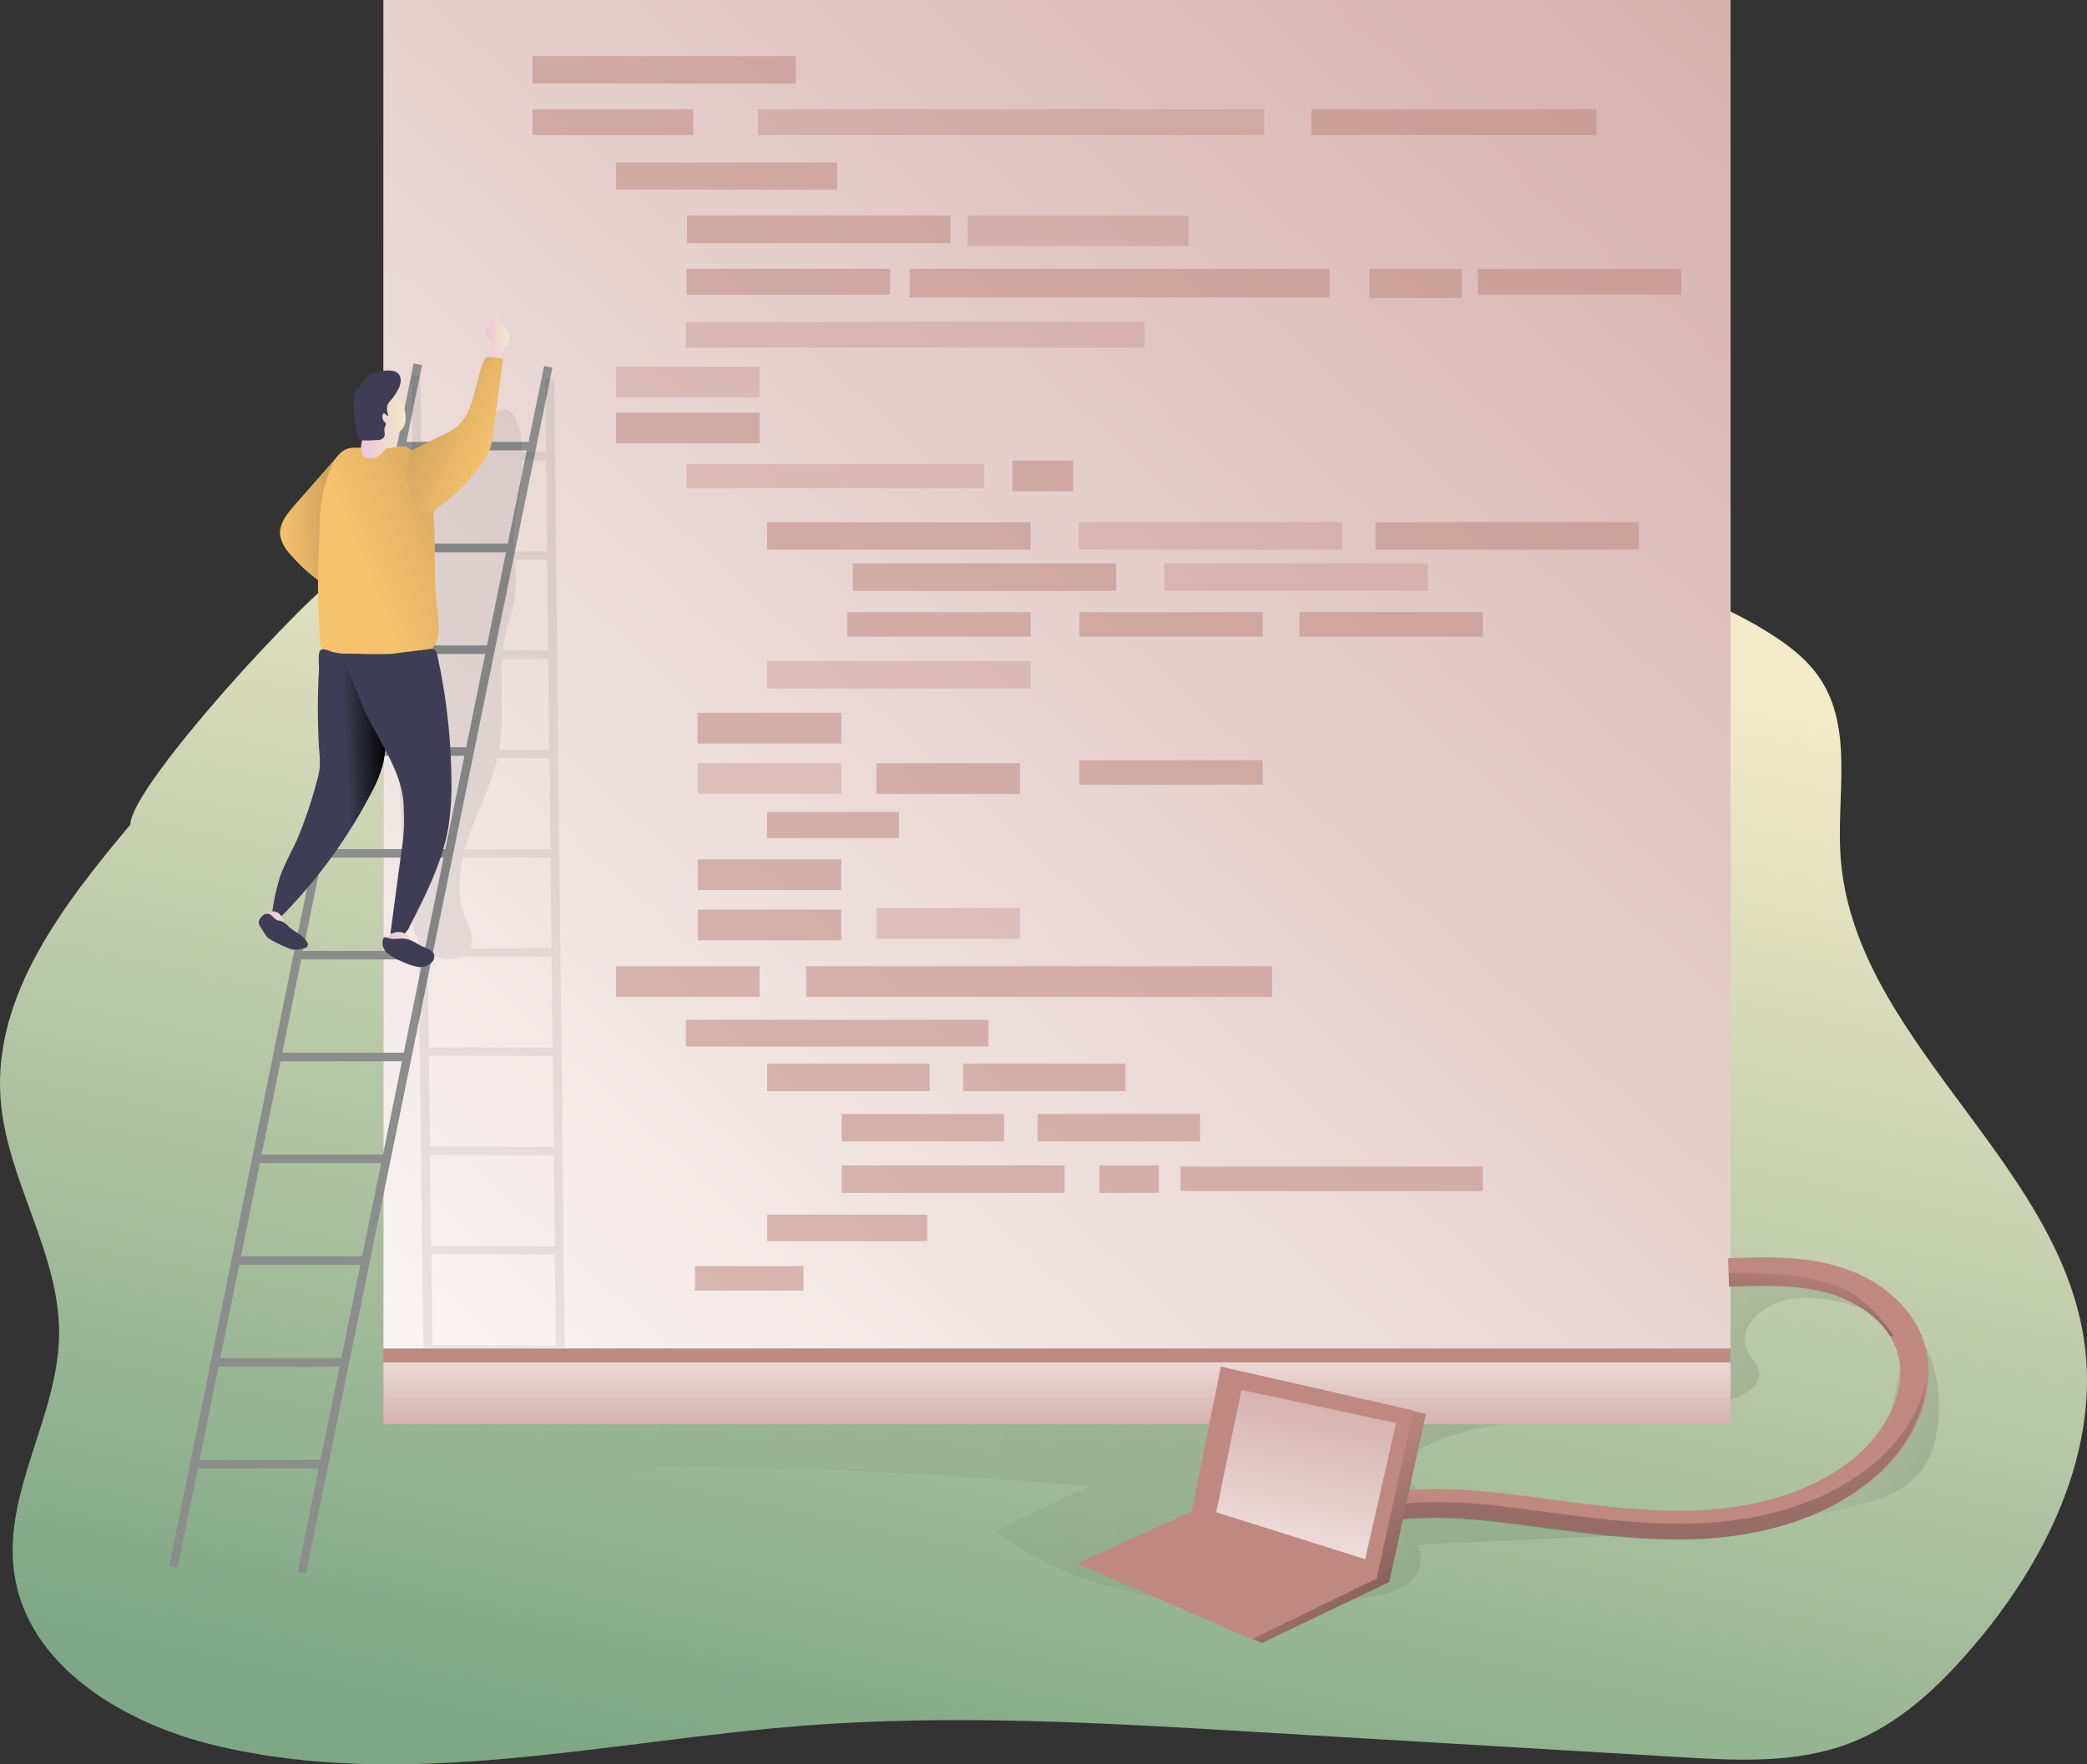 <svg width="194" height="164" fill="none" xmlns="http://www.w3.org/2000/svg"><rect width="100%" height="100%" fill="#333333" stroke="none"/><path d="M12.118 76.65C5.946 84.012-.589 92.415.042 101.999c.503 7.598 5.53 14.434 5.454 22.036-.076 7.602-5.295 14.728-4.16 22.281 1.263 8.572 10.17 13.875 18.607 15.91 17.813 4.298 36.378-.378 54.645-1.813 14.023-1.099 28.118-.26 42.157.578l39.441 2.342c5.295.317 10.778.608 15.729-1.288 4.538-1.734 8.203-5.151 11.346-8.818 6.887-7.991 12.056-18.395 10.442-28.811-2.606-16.79-21.535-27.998-22.62-44.94-.356-5.543 1.191-11.654-1.838-16.31-1.191-1.832-2.973-3.195-4.822-4.354-11.527-7.213-25.959-7.387-39.563-7.334l-66.591.25c-7.349.026-19.72-2.395-26.175 1.336-3.268 1.884-19.976 20.011-19.976 23.588Z" fill="url('#paint0_linear')"/><path opacity=".1" d="M180.178 129.332c.284 3.191-.419 5.914-1.603 7.391-1.184 1.476-2.954 2.398-4.784 2.889-1.831.491-7.772 1.979-9.663 2.084 1.838-.57 8.91-2.704 9.833-4.392.385-.776.724-1.574 1.014-2.39.624-1.567 1.44-8.901 2.647-10.106 1.403-1.39 2.42 2.976 2.556 4.524Z" fill="url('#paint1_linear')"/><path opacity=".1" d="M101.242 138.184a456.525 456.525 0 0 0-50.775-1.752c-4.811.106-10.454-.11-13.214-4.045 3.082-2.398 7.272-2.643 11.175-2.775 38.36-1.367 73.94-2.527 112.3-3.894-1.759-1.273 0-4.381-.355-6.522 3.781-1.155 11.784.638 14.269 3.263-2.326-1.665-7.288-2.266-9.406-1.401-2.118.865-3.835 2.768-2.681 4.736.34.581.888 1.076.979 1.744.152 1.114-1.017 1.923-2.057 2.353-9.164 3.777-20.305.163-29.159 4.63-.53.226-.993.583-1.346 1.039-1.316 1.997 1.77 3.957 4.13 4.354a169.269 169.269 0 0 0 25.543 2.349l-29.004 1.344c.829.99.409 2.591-.556 3.448-.964.857-2.291 1.133-3.562 1.36-10.733 1.831-25.936 1.102-34.93-6.043 2.734-1.601 5.768-2.836 8.649-4.188Z" fill="url('#paint2_linear')"/><path d="m31.56 42.21-4.16 4.735c-.725.823-1.512 1.798-1.346 2.885.137.613.44 1.177.878 1.628a15.076 15.076 0 0 0 2.674 2.496c1.399-3.806 2.48-7.715 1.955-11.745Z" fill="#F6C26E"/><path d="m31.614 42.19-4.16 4.736c-.726.823-1.513 1.802-1.347 2.885.131.611.428 1.175.859 1.628a15.091 15.091 0 0 0 2.677 2.492c1.43-3.802 2.496-7.707 1.97-11.74Z" fill="url('#paint3_linear')"/><path d="M160.868 0H35.645v125.363h125.223V0Z" fill="#BF8881"/><path d="M160.868 0H35.645v125.363h125.223V0Z" fill="url('#paint4_linear')"/><path d="M38.453 33.776 15.737 145.565l.778.158 22.716-111.79-.778-.157ZM50.577 34.02l-22.91 112.097.778.159 22.91-112.097-.778-.159Z" fill="#8C8D8D"/><path d="M49.381 41.073h-12.14v.793h12.14v-.793ZM47.468 50.536h-12.14v.794h12.14v-.794ZM45.55 59.996H33.41v.793h12.14v-.793ZM43.633 69.46h-12.14v.793h12.14v-.793ZM41.715 78.924h-12.14v.793h12.14v-.793ZM39.798 88.388h-12.14v.793h12.14v-.793ZM37.884 97.852h-12.14v.793h12.14v-.793ZM35.967 107.315h-12.14v.793h12.14v-.793ZM34.05 116.779H21.91v.793h12.14v-.793ZM32.132 126.243h-12.14v.793h12.14v-.793ZM30.215 135.703h-12.14v.793h12.14v-.793Z" fill="#8C8D8D"/><path opacity=".1" d="m52.501 125.257-.99-89.932-.829-.159.076 6.847h-2.213c-.034-1.178-.196-2.319-.612-3.09-1.169-2.17-2.648 0-3.071 1.455-.19.634-.484 1.303-1.055 1.624h-2.232a3.816 3.816 0 0 0-.794-.076 2.626 2.626 0 0 0-.488.072H39.16l-.087-6.968-.829-.154.106 8.633c-.056.09-.113.184-.162.283-.507.993-.636 2.126-.757 3.236-1.059 11.114-.499 22.308.065 33.456.098 1.93.2 3.893.862 5.71.142.392.318.771.526 1.133l.476 37.961 13.142-.031Zm-.828-.185-11.47-.026-.103-8.456 11.478.027.095 8.455Zm-.102-9.229-11.49-.027-.105-8.455 11.493.03.102 8.452Zm-.102-9.226-11.493-.042-.106-8.455 11.504.03.095 8.467Zm-.102-9.23-11.509-.03-.105-8.456h.756c.105.057.214.107.325.151a2.572 2.572 0 0 0 2.005-.143h8.44l.088 8.478Zm-.102-9.23H43.67c.108-.18.177-.38.205-.589.106-.789-.333-1.53-.632-2.266-.715-1.767-.643-3.716-.22-5.6l8.15.019.092 8.436Zm-.102-9.23H43.22c.136-.494.295-.981.465-1.457.847-2.334 1.996-4.577 2.556-6.986h4.83l.09 8.444Zm-.114-9.229h-4.655c.476-2.775.102-5.664.28-8.455h4.284l.091 8.455Zm-.102-9.23H46.74c.069-.674.186-1.343.352-2.001.25-.952.62-1.888.775-2.851a14.709 14.709 0 0 0-.068-3.6h3.056l.09 8.453Zm-.193-17.68.095 8.455h-3.11c-.03-.407-.04-.816-.03-1.224.054-1.458.458-2.881.628-4.331.119-.962.187-1.929.205-2.897l2.212-.004Z" fill="url('#paint5_linear')"/><g opacity=".74" fill="#BF8881"><path opacity=".74" d="M73.979 5.212H49.487v2.552H73.98V5.212ZM64.437 10.155h-14.95v2.402h14.95v-2.402Z"/><path opacity=".54" d="M117.508 10.155H70.465v2.417h47.043v-2.417Z"/><path opacity=".74" d="M148.392 10.155h-26.481v2.417h26.481v-2.417ZM77.817 15.098H57.263v2.534h20.554v-2.534Z"/><path opacity=".48" d="M70.605 34.098H57.263v2.85h13.342v-2.85Z"/><path opacity=".74" d="M99.741 42.814h-5.635v2.84h5.635v-2.84ZM70.605 38.35H57.263v2.851h13.342V38.35ZM70.605 89.812H57.263v2.85h13.342v-2.85ZM78.2 66.262H64.856v2.85h13.342v-2.85Z"/><path opacity=".48" d="M78.2 70.94H64.856v2.852h13.342V70.94Z"/><path opacity=".74" d="M78.2 79.872H64.856v2.851h13.342v-2.85ZM78.2 84.551H64.856v2.851h13.342v-2.851ZM94.813 70.94H81.471v2.852h13.342V70.94Z"/><path opacity=".48" d="M94.813 84.408H81.471v2.85h13.342v-2.85Z"/><path opacity=".74" d="M118.254 89.812H74.939v2.85h43.315v-2.85ZM88.354 20.042H63.862v2.553h24.492v-2.553Z"/><path opacity=".52" d="M110.482 20.042H89.954v2.836h20.528v-2.836Z"/><path opacity=".74" d="M82.741 24.989H63.828v2.402h18.913v-2.402Z"/><path opacity=".48" d="M91.481 43.135H63.828v2.24h27.653v-2.24Z"/><path opacity=".74" d="M156.284 24.989h-18.913v2.402h18.913v-2.402ZM123.586 24.989h-39.03v2.662h39.03V24.99ZM135.896 24.989h-8.604v2.708h8.604v-2.708Z"/><path opacity=".48" d="M106.401 29.932H63.756v2.383h42.645v-2.383Z"/><path opacity=".74" d="M91.882 94.793H63.756v2.488h28.126v-2.488ZM95.808 48.539H71.316v2.553h24.492v-2.553Z"/><path opacity=".48" d="M95.808 61.44H71.316v2.552h24.492V61.44Z"/><path opacity=".74" d="M86.19 112.905H71.317v2.469H86.19v-2.469ZM74.686 117.689H64.611v2.281h10.075v-2.281ZM86.417 98.868h-15.1v2.552h15.1v-2.552ZM104.627 98.868h-15.1v2.552h15.1v-2.552ZM93.342 103.547H78.241v2.553h15.101v-2.553ZM111.548 103.547H96.447v2.553h15.101v-2.553ZM98.958 108.331H78.241v2.553h20.717v-2.553ZM107.732 108.331h-5.533v2.553h5.533v-2.553ZM83.566 75.476h-12.25v2.44h12.25v-2.44ZM95.812 56.904h-17.05v2.273h17.05v-2.273ZM117.391 56.904h-17.049v2.273h17.049v-2.273ZM117.391 70.657h-17.049v2.274h17.049v-2.273ZM137.836 56.904h-17.049v2.273h17.049v-2.273ZM137.836 108.437h-28.092v2.274h28.092v-2.274Z"/><path opacity=".48" d="M124.773 48.539h-24.491v2.553h24.491v-2.553Z"/><path opacity=".74" d="M103.761 52.368H79.27v2.553h24.491v-2.553Z"/><path opacity=".48" d="M132.723 52.368h-24.492v2.553h24.492v-2.553Z"/><path opacity=".74" d="M152.351 48.539h-24.492v2.553h24.492v-2.553Z"/></g><path d="M45.78 32.934a1.926 1.926 0 0 1-.094-.687c.015-.1.015-.202 0-.302a1.133 1.133 0 0 0-.246-.378 1.219 1.219 0 0 1-.174-1.133c.261-.052.352-.256.443-.502.064-.255.17-.497.314-.717a.197.197 0 0 1 .14-.087.18.18 0 0 1 .144.102c.11.219-.035.517.113.71.087.105.238.14.344.223.227.17.238.517.439.71.047.036.09.078.128.124a.4.4 0 0 1 .046.25c-.023.336-.14.659-.337.932-.191.192-.33.43-.4.691a.862.862 0 0 1-.031.242.325.325 0 0 1-.378.162c-.14-.034-.333-.268-.45-.34Z" fill="url('#paint6_linear')"/><path d="M38.402 42.058a1.707 1.707 0 0 0-.378-.377 1.275 1.275 0 0 0-.798-.197 6.263 6.263 0 0 0-.824.136c-1.188.22-2.406-.056-3.612 0-1.354.08-1.86 1.51-2.1 2.085a12.07 12.07 0 0 0-.884 3.47 23.176 23.176 0 0 0-.087 1.707c-.068 2.315-.223 4.608-.132 6.923l.15 3.799c-.016.228.044.455.171.645.14.139.317.232.51.269 2.137.615 4.391.63 6.615.63 1.135 0 2.428-.068 3.177-.921.824-.944.609-2.368.435-3.607-.64-4.75.654-10.74-2.243-14.562Z" fill="#F6C26E"/><path d="M38.402 42.058a1.707 1.707 0 0 0-.378-.377 1.275 1.275 0 0 0-.798-.197 6.263 6.263 0 0 0-.824.136c-1.188.22-2.406-.056-3.612 0-1.354.08-1.86 1.51-2.1 2.085a12.07 12.07 0 0 0-.884 3.47 23.176 23.176 0 0 0-.087 1.707c-.068 2.315-.223 4.608-.132 6.923l.15 3.799c-.016.228.044.455.171.645.14.139.317.232.51.269 2.137.615 4.391.63 6.615.63 1.135 0 2.428-.068 3.177-.921.824-.944.609-2.368.435-3.607-.64-4.75.654-10.74-2.243-14.562Z" fill="url('#paint7_linear')"/><path d="M36.912 40.321c.279-.198.509-.456.673-.755.109-.288.146-.597.11-.903a3.263 3.263 0 0 0-.378-1.386 1.746 1.746 0 0 0-1.112-.864c-.756-.155-1.535.377-1.89 1.05a5.008 5.008 0 0 0-.451 2.265c-.026.978-.78 2.474.14 2.817 1.063.397 1.89-.755 2.069-1.26.178-.398.47-.733.84-.964Z" fill="url('#paint8_linear')"/><path d="M37.253 35.314a1.788 1.788 0 0 1-.284.944c-.158.308-.348.6-.567.868-.153.15-.28.324-.379.514-.081.329-.052.675.084.986-.163.083-.318-.287-.47-.185a.188.188 0 0 0-.056.094.674.674 0 0 0 .163.676c.05.04.091.09.12.147.046.117-.052.238-.098.355-.113.287.087.638-.064.907a.757.757 0 0 1-.658.287c-.442.03-.885.041-1.327.03a.507.507 0 0 1-.261-.053.543.543 0 0 1-.2-.378 14.011 14.011 0 0 1-.379-3.32c-.027-.33.05-.66.22-.943.132-.178.325-.295.465-.457.14-.163.276-.472.46-.676.278-.253.62-.426.988-.499.73-.192 2.16-.468 2.243.703ZM29.67 69.728a9.05 9.05 0 0 1 .041 1.723c-.065.46-.169.913-.31 1.355a38.907 38.907 0 0 1-1.8 5.26c-.522 1.134-1.16 2.267-1.577 3.445a20.135 20.135 0 0 0-.828 4.294c.366-.097.692-.307.93-.6a47.164 47.164 0 0 0 8.37-11.485c.498-.893.88-1.846 1.134-2.836.16-.84.239-1.694.238-2.549a40.93 40.93 0 0 0-.083-5.533c-.068-.642-.22-1.363-.756-1.703a2.033 2.033 0 0 0-.885-.238c-1.032-.094-2.088 0-3.105-.226-.378-.076-.964-.438-1.244-.197-.28.242-.125 1.428-.14 1.753-.15 2.51-.146 5.028.015 7.537Z" fill="#3F3D56"/><path d="M29.67 69.728a9.05 9.05 0 0 1 .041 1.723c-.065.46-.169.913-.31 1.355a38.907 38.907 0 0 1-1.8 5.26c-.522 1.134-1.16 2.267-1.577 3.445a20.135 20.135 0 0 0-.828 4.294c.366-.097.692-.307.93-.6a47.164 47.164 0 0 0 8.37-11.485c.498-.893.88-1.846 1.134-2.836.16-.84.239-1.694.238-2.549a40.93 40.93 0 0 0-.083-5.533c-.068-.642-.22-1.363-.756-1.703a2.033 2.033 0 0 0-.885-.238c-1.032-.094-2.088 0-3.105-.226-.378-.076-.964-.438-1.244-.197-.28.242-.125 1.428-.14 1.753-.15 2.51-.146 5.028.015 7.537Z" fill="url('#paint9_linear')"/><path d="M37.521 75.06c.09 1.448.008 2.9-.242 4.329l-.98 7.333a.755.755 0 0 0 1.078.254c.34-.247.602-.585.757-.975 1.486-2.915 2.991-5.887 3.543-9.109.233-1.514.328-3.046.284-4.577a56.364 56.364 0 0 0-1.316-11.435.755.755 0 0 0-.23-.472.788.788 0 0 0-.553-.068l-3.37.423c-.805.102-4.735-.019-4.735-.019s1.366 3.354 1.755 4.392c1.184 3.157 4.01 6.435 4.01 9.925Z" fill="#3F3D56"/><path d="M24.432 86.375c.062.145.156.274.276.378a5.01 5.01 0 0 0 2.76 1.374.823.823 0 0 0 .791-.188.603.603 0 0 0-.094-.756 2.08 2.08 0 0 0-.677-.434 1.98 1.98 0 0 1-1.105-1.08c-.54-1.798-2.416-.77-1.951.706Z" fill="url('#paint10_linear')"/><path d="M35.94 88.331c.19.305.476.538.813.661.817.378 1.736.703 2.621.499.259-.044.493-.178.662-.378a.543.543 0 0 0-.023-.706c-.204-.185-.525-.129-.801-.159a1.135 1.135 0 0 1-.798-.483c-.102-.151-.167-.325-.261-.48-.813-1.367-2.912-.393-2.213 1.046Z" fill="url('#paint11_linear')"/><path d="M24.368 85.159a.658.658 0 0 1 .601-.212c.318.076.484.45.787.578.136.057.287.06.427.11.261.125.493.304.68.525.538.49 1.313.755 1.669 1.378a.446.446 0 0 1 .049.43.423.423 0 0 1-.295.17c-.405.08-.938.223-1.32.065-.66-.259-1.3-.567-1.914-.922-.336-.204-.578-.755-.82-1.084-.296-.392-.201-.69.136-1.038ZM35.993 87.172c-.102-.042-.227-.095-.306-.02a.175.175 0 0 0-.042.061 1.215 1.215 0 0 0 .344 1.371c.39.326.835.581 1.313.755a5.58 5.58 0 0 0 1.513.53 1.47 1.47 0 0 0 1.418-.53.755.755 0 0 0 .132-.54c-.08-.415-.552-.596-.945-.755-.5-.196-.934-.555-1.449-.714-.658-.215-1.361.095-1.978-.158Z" fill="#3F3D56"/><path d="m38.372 41.817 2.973-1.477a5.396 5.396 0 0 0 1.055-.627c1.766-1.435 1.668-4.086 2.583-6.167a.642.642 0 0 1 .26-.34.674.674 0 0 1 .337-.022l1.2.143-.958 7.028a6.675 6.675 0 0 1-.332 1.51c-.148.346-.33.675-.545.983a16.623 16.623 0 0 1-4.308 4.4 1.574 1.574 0 0 1-.605.301c-.26.04-.527-.008-.756-.14-.82-.426-1.161-1.416-1.32-2.326a4.872 4.872 0 0 1 .416-3.266Z" fill="#F6C26E"/><path d="m38.372 41.817 2.973-1.477a5.396 5.396 0 0 0 1.055-.627c1.766-1.435 1.668-4.086 2.583-6.167a.642.642 0 0 1 .26-.34.674.674 0 0 1 .337-.022l1.2.143-.958 7.028a6.675 6.675 0 0 1-.332 1.51c-.148.346-.33.675-.545.983a16.623 16.623 0 0 1-4.308 4.4 1.574 1.574 0 0 1-.605.301c-.26.04-.527-.008-.756-.14-.82-.426-1.161-1.416-1.32-2.326a4.872 4.872 0 0 1 .416-3.266Z" fill="url('#paint12_linear')"/><path d="M160.868 125.363H35.645v7.017h125.223v-7.017Z" fill="#BF8881"/><path d="M160.868 126.64H35.645v5.74h125.223v-5.74Z" fill="url('#paint13_linear')"/><path d="M179.021 129.774c-.552 2.568-2.061 5.325-4.852 7.666-5.121 4.298-11.743 5.412-16.398 5.593-.575.023-1.135.034-1.717.034-4.16 0-8.321-.547-12.344-1.08l-2.852-.378c-4.822-.6-10.378-1.095-15.279.631l-.431-1.223-.45-1.269c5.442-1.919 11.365-1.398 16.485-.756.957.117 1.914.246 2.874.378 4.471.589 9.096 1.201 13.615 1.027 4.24-.166 10.253-1.163 14.799-4.977 1.811-1.511 3.404-3.731 3.967-6.08a6.825 6.825 0 0 0-.094-3.746 6.37 6.37 0 0 0-.677-1.436c-1.286-2.027-3.597-3.33-5.575-3.912-2.938-.865-6.145-.755-9.254-.646h-.114l-.041-1.163-.053-1.476c3.192-.118 6.807-.25 10.211.755 3.96 1.163 6.959 3.807 8.018 7.066a9.694 9.694 0 0 1 .162 4.992Z" fill="#BF8881"/><path d="M179.074 128.339c-.227 2.957-1.728 6.356-5.064 9.158-5.121 4.294-11.746 5.412-16.402 5.589-.571.023-1.135.034-1.717.034-4.16 0-8.32-.548-12.34-1.08l-2.856-.378c-4.822-.6-10.377-1.095-15.275.631l-.881-2.492c.219-.076.439-.152.662-.22l.431 1.224c4.917-1.726 10.457-1.231 15.279-.631l2.851.378c4.028.533 8.177 1.08 12.345 1.08.571 0 1.134 0 1.717-.034 4.655-.181 11.277-1.295 16.398-5.593 2.791-2.341 4.3-5.098 4.852-7.666Z" fill="url('#paint14_linear')"/><path d="m114.657 127.346 17.888 4.078-3.407 15.631-11.838 5.668-16.22-7.05 10.88-4.857 2.697-13.47Z" fill="#BF8881"/><path d="m114.657 127.346 17.888 4.078-3.407 15.631-11.838 5.668-16.22-7.05 10.88-4.857 2.697-13.47Z" fill="url('#paint15_linear')"/><path d="m113.485 127.029 17.888 4.074-3.408 15.631-11.606 5.638-16.221-7.054 10.65-4.823 2.697-13.466Z" fill="#BF8881"/><path d="m113.057 140.567 13.846 4.362 2.874-12.655-14.375-3.082-2.345 11.375Z" fill="#BF8881"/><path d="m113.057 140.567 13.846 4.362 2.874-12.655-14.375-3.082-2.345 11.375Z" fill="url('#paint16_linear')"/><path d="m176.064 124.23-.401-.075c-1.286-2.028-3.597-3.331-5.575-3.913-2.938-.865-6.247-.755-9.356-.642l-.034-1.269s6.807-.377 10.839 1.556c2.556 1.231 4.527 4.343 4.527 4.343Z" fill="url('#paint17_linear')"/><defs><linearGradient id="paint0_linear" x1="64.078" y1="164.104" x2="88.942" y2="49.409" gradientUnits="userSpaceOnUse"><stop stop-color="#7FA785"/><stop offset="1" stop-color="#F2EAC9"/></linearGradient><linearGradient id="paint1_linear" x1="164.112" y1="133.1" x2="180.241" y2="133.1" gradientUnits="userSpaceOnUse"><stop stop-opacity="0"/><stop offset=".99"/></linearGradient><linearGradient id="paint2_linear" x1="37.253" y1="134.053" x2="174.642" y2="134.053" gradientUnits="userSpaceOnUse"><stop stop-opacity="0"/><stop offset=".99"/></linearGradient><linearGradient id="paint3_linear" x1="25.954" y1="49.458" x2="58.184" y2="47.214" gradientUnits="userSpaceOnUse"><stop stop-opacity="0"/><stop offset=".99"/></linearGradient><linearGradient id="paint4_linear" x1="227.111" y1="-78.603" x2="18.11" y2="149.952" gradientUnits="userSpaceOnUse"><stop stop-color="#fff" stop-opacity="0"/><stop offset=".99" stop-color="#fff"/></linearGradient><linearGradient id="paint5_linear" x1=".388" y1="-11558.2" x2="2221.24" y2="5989.5" gradientUnits="userSpaceOnUse"><stop stop-opacity="0"/><stop offset=".99"/></linearGradient><linearGradient id="paint6_linear" x1="45.187" y1="31.199" x2="47.365" y2="31.199" gradientUnits="userSpaceOnUse"><stop stop-color="#ECC4D7"/><stop offset=".42" stop-color="#EFD4D1"/><stop offset="1" stop-color="#F2EAC9"/></linearGradient><linearGradient id="paint7_linear" x1="34.159" y1="53.418" x2="106.709" y2="23.146" gradientUnits="userSpaceOnUse"><stop stop-opacity="0"/><stop offset=".99"/></linearGradient><linearGradient id="paint8_linear" x1="33.541" y1="39.5" x2="37.704" y2="39.5" gradientUnits="userSpaceOnUse"><stop stop-color="#ECC4D7"/><stop offset=".42" stop-color="#EFD4D1"/><stop offset="1" stop-color="#F2EAC9"/></linearGradient><linearGradient id="paint9_linear" x1="32.224" y1="71.936" x2="36.24" y2="71.757" gradientUnits="userSpaceOnUse"><stop stop-opacity="0"/><stop offset=".99"/></linearGradient><linearGradient id="paint10_linear" x1="24.358" y1="86.44" x2="28.347" y2="86.44" gradientUnits="userSpaceOnUse"><stop stop-color="#ECC4D7"/><stop offset=".42" stop-color="#EFD4D1"/><stop offset="1" stop-color="#F2EAC9"/></linearGradient><linearGradient id="paint11_linear" x1="35.8" y1="88.094" x2="40.156" y2="88.094" gradientUnits="userSpaceOnUse"><stop stop-color="#ECC4D7"/><stop offset=".42" stop-color="#EFD4D1"/><stop offset="1" stop-color="#F2EAC9"/></linearGradient><linearGradient id="paint12_linear" x1="45.233" y1="43.016" x2="-.13" y2="22.791" gradientUnits="userSpaceOnUse"><stop stop-opacity="0"/><stop offset=".99"/></linearGradient><linearGradient id="paint13_linear" x1="98.257" y1="138.585" x2="98.257" y2="120.962" gradientUnits="userSpaceOnUse"><stop stop-color="#fff" stop-opacity="0"/><stop offset=".99" stop-color="#fff"/></linearGradient><linearGradient id="paint14_linear" x1="178.747" y1="110.661" x2="166.289" y2="271.818" gradientUnits="userSpaceOnUse"><stop stop-opacity="0"/><stop offset=".99"/></linearGradient><linearGradient id="paint15_linear" x1="119.55" y1="140.618" x2="145.406" y2="170.776" gradientUnits="userSpaceOnUse"><stop stop-opacity="0"/><stop offset=".99"/></linearGradient><linearGradient id="paint16_linear" x1="125.513" y1="117.28" x2="118.312" y2="154.653" gradientUnits="userSpaceOnUse"><stop stop-color="#fff" stop-opacity="0"/><stop offset=".99" stop-color="#fff"/></linearGradient><linearGradient id="paint17_linear" x1="172.576" y1="117.294" x2="168.081" y2="145.976" gradientUnits="userSpaceOnUse"><stop stop-opacity="0"/><stop offset=".99"/></linearGradient></defs></svg>